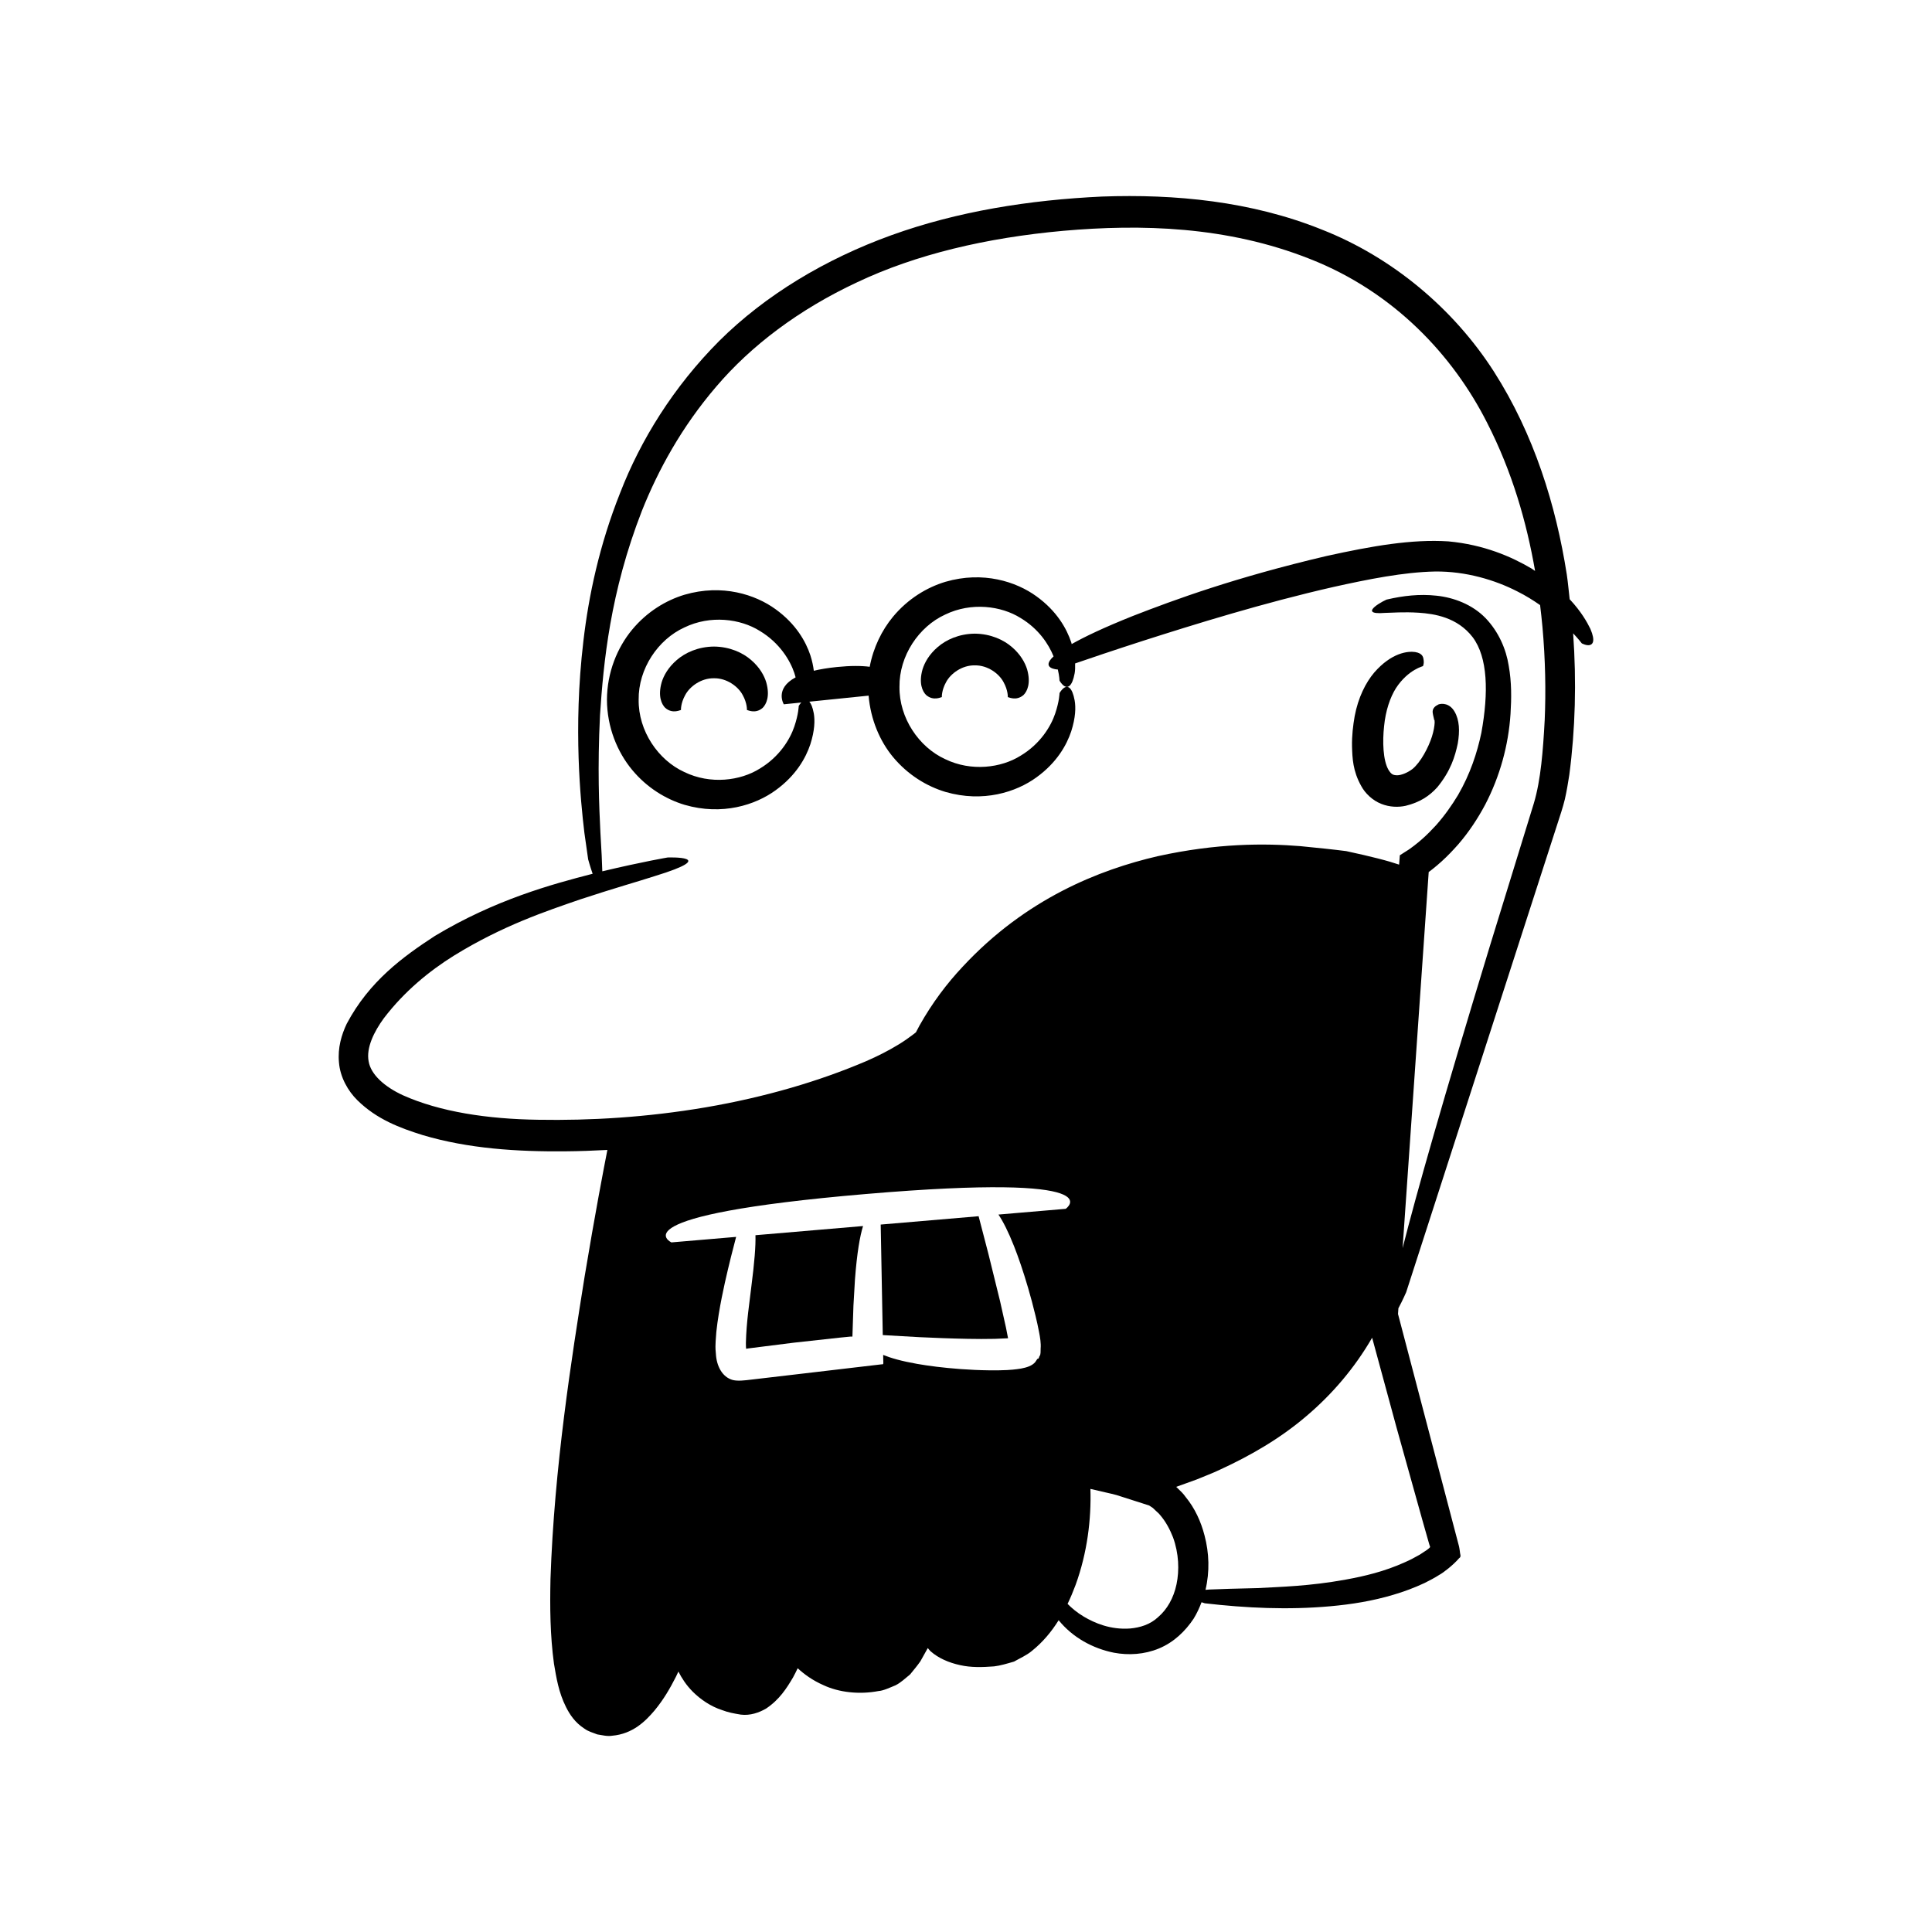 <?xml version="1.0" encoding="UTF-8"?>
<!-- Uploaded to: ICON Repo, www.iconrepo.com, Generator: ICON Repo Mixer Tools -->
<svg fill="#000000" width="800px" height="800px" version="1.1" viewBox="144 144 512 512" xmlns="http://www.w3.org/2000/svg">
 <g>
  <path d="m502.3 341.88c0.098 2.981 0.191 6.418 2.43 10.406 1.039 1.953 3.016 3.848 5.301 4.738 2.281 0.918 4.621 0.926 6.477 0.523 3.754-0.926 6.269-2.57 8.395-4.922 3.562-4.348 4.699-8.191 5.414-11.555 0.578-3.336 0.465-6.258-0.859-8.512-1.301-2.211-3.316-2.203-4.238-1.883-1.969 0.953-1.562 2.074-1.434 2.832 0.211 0.781 0.281 1.301 0.281 1.301s0.035 0 0.098-0.004c0.012 0.195 0.02 0.43 0.035 0.699-0.039 0.945-0.266 2.254-0.727 3.719-0.891 2.797-2.953 6.766-5.141 8.555-1.254 0.973-2.941 1.672-4.074 1.684-1.121-0.039-1.523-0.234-2.289-1.434-1.477-2.535-1.617-7.547-1.172-11.582 0.402-4.098 1.586-7.609 3.156-10.105 3.301-5.012 7.359-5.82 7.156-5.82 0 0 0.289-0.641 0.191-1.422-0.094-0.754-0.125-1.945-2.254-2.301-1.895-0.281-6.234 0.105-10.883 5.457-2.238 2.652-4.227 6.586-5.16 11.523-0.43 2.484-0.762 5.102-0.703 8.102z"/>
  <path d="m343.07 318.92c-2.207-1.93-5.652-3.539-9.863-3.574-4.211 0.035-7.656 1.645-9.863 3.574-2.25 1.938-3.449 4.09-4 5.906-1.047 3.719 0.012 5.832 0.945 6.762 2.012 1.77 4.184 0.453 4.176 0.578 0 0-0.109-1.766 1.133-3.984 1.172-2.215 4.168-4.492 7.609-4.434 3.441-0.059 6.441 2.219 7.609 4.434 1.238 2.219 1.129 3.984 1.129 3.984-0.004-0.125 2.168 1.195 4.176-0.578 0.934-0.93 1.992-3.043 0.945-6.762-0.547-1.812-1.746-3.969-3.996-5.906z"/>
  <path d="m412.2 315.5c-2.207-1.93-5.652-3.539-9.863-3.574-4.211 0.035-7.656 1.645-9.863 3.574-2.25 1.934-3.449 4.09-4 5.906-1.047 3.719 0.012 5.836 0.945 6.766 2.012 1.77 4.18 0.449 4.18 0.578 0 0-0.109-1.77 1.129-3.988 1.172-2.215 4.168-4.496 7.609-4.434 3.441-0.059 6.441 2.219 7.609 4.434 1.238 2.219 1.133 3.988 1.133 3.988-0.004-0.129 2.168 1.191 4.18-0.578 0.934-0.93 1.988-3.043 0.945-6.766-0.555-1.812-1.754-3.969-4.004-5.906z"/>
  <path d="m565.19 314.97c0.82-0.141 1.723-0.926 0.277-4.316-0.871-1.781-2.426-4.578-5.488-7.852-0.262-2.207-0.438-4.398-0.773-6.617-2.859-18.234-8.633-37.016-19.305-53.711-10.668-16.633-26.891-30.285-45.613-37.637-18.688-7.523-38.91-9.445-58.211-8.75-19.305 0.898-38.328 3.918-55.855 10.246-17.473 6.309-33.371 15.848-45.602 28-12.172 12.207-20.887 26.348-26.262 40.25-5.531 13.879-8.355 27.316-9.746 39.242-1.418 11.941-1.551 22.422-1.277 31.008 0.285 8.594 0.988 15.316 1.535 19.895 0.648 4.57 0.996 7.008 0.996 7.008s0.52 1.918 1.188 3.82c-10.824 2.793-25.793 6.848-41.812 16.48-8.418 5.488-17.367 11.98-23.355 23.266-1.375 2.891-2.434 6.414-2.055 10.281 0.312 3.891 2.371 7.531 4.891 10.008 5.121 5.039 11.25 7.332 17.277 9.215 12.102 3.609 25.094 4.426 37.809 4.305 3.703-0.027 7.426-0.164 11.152-0.363-0.973 4.945-3.309 17.141-6.031 33.551-3.461 21.668-8.055 50.574-9.047 80.176-0.16 7.418-0.102 14.875 0.922 22.41 0.648 3.793 1.219 7.562 3.207 11.531 0.984 1.941 2.352 4.059 4.816 5.66 1.137 0.836 2.285 1.082 3.457 1.562 1.301 0.191 2.594 0.562 3.918 0.352 5.531-0.477 8.887-3.906 11.246-6.68 2.43-2.93 4.152-5.945 5.656-8.902 0.242-0.477 0.441-0.945 0.676-1.422 0.906 1.766 2.07 3.59 3.82 5.348 2.047 2.027 4.754 3.91 7.836 4.887 1.59 0.609 2.953 0.848 4.894 1.172 2.441 0.312 4.848-0.523 6.707-1.617 3.519-2.356 5.398-5.328 7.106-8.207 0.461-0.812 0.84-1.641 1.25-2.465 1.652 1.52 3.887 3.199 6.871 4.5 3.996 1.867 9.383 2.535 14.574 1.535 1.184-0.059 2.996-0.902 4.488-1.52 1.48-0.742 2.582-1.871 3.848-2.871 0.926-1.129 1.895-2.285 2.727-3.473l1.969-3.523c0.273 0.285 0.445 0.59 0.758 0.863 2.082 1.84 4.879 3.031 7.781 3.656 2.945 0.672 5.938 0.57 9.008 0.34 1.594-0.172 3.547-0.758 5.309-1.273 1.559-0.891 3.375-1.672 4.746-2.84 2.894-2.32 5.195-5.106 7.078-8.121 3.715 4.574 9.035 7.488 14.668 8.613 3.84 0.715 8.047 0.48 11.926-1.133 3.945-1.641 6.953-4.57 9.168-7.875 0.863-1.406 1.539-2.875 2.109-4.371 0.496 0.172 0.852 0.277 0.852 0.277 10.941 1.266 22.062 1.797 33.258 0.789 5.59-0.5 11.207-1.391 16.742-3.051 2.769-0.809 5.512-1.836 8.211-3.094 1.34-0.672 2.676-1.359 3.984-2.199 0.953-0.5 3.617-2.527 5.203-4.383 0.691-0.402 0.211-1.145 0.215-1.746-0.094-0.629-0.168-1.25-0.371-1.918l-0.754-2.867-1.031-3.926-2.059-7.848-4.121-15.695-8.066-30.727 0.105-1.527c1.059-1.949 2.062-4.25 2.062-4.25s11.844-36.684 29.613-91.707c2.223-6.879 4.535-14.043 6.93-21.457 1.195-3.707 2.414-7.477 3.652-11.305 0.602-1.887 1.273-3.781 1.859-6.188 0.492-2.168 0.84-4.293 1.172-6.426 1.594-12.086 1.93-24.668 1.016-37.523 1.555 1.664 2.297 2.664 2.297 2.664 0.004-0.004 1.156 0.613 2 0.465zm-138.77 149.38-17.82 1.52c1.191 1.785 2.562 4.406 4.137 8.398 1.152 2.922 2.402 6.539 3.715 11.027 0.66 2.242 1.324 4.707 1.98 7.438 0.328 1.375 0.652 2.793 0.945 4.356 0.25 1.254 0.527 2.93 0.402 4.269-0.047 0.695 0.09 1.504-0.281 2.016-0.219 0.234-0.066 0.703-0.59 0.75l-0.562 0.844c-0.844 1.004-2.293 1.434-3.769 1.715-1.516 0.254-3.203 0.379-3.719 0.395-1.598 0.074-3.09 0.094-4.508 0.074-2.836-0.031-5.398-0.164-7.742-0.332-4.684-0.344-8.488-0.844-11.586-1.383-4.18-0.738-6.992-1.559-8.973-2.371 0.004 0.164 0.004 0.32 0.008 0.484l0.023 1.195c-0.004 0.391 0.148 0.914-0.422 0.812l-2.398 0.281c-1.598 0.188-3.207 0.379-4.824 0.566-1.609 0.188-3.234 0.379-4.879 0.574-3.281 0.387-6.617 0.777-9.949 1.168-3.336 0.391-6.668 0.781-9.949 1.164l-2.5 0.293c-1.91 0.234-3.574 0.434-4.934 0.121-2.898-0.766-4.352-3.848-4.508-6.965-0.191-1.832-0.082-2.277-0.066-3.281l0.188-2.551c0.18-1.633 0.391-3.199 0.641-4.691 0.488-2.996 1.059-5.758 1.617-8.297 1.141-5.07 2.207-9.246 2.984-12.152l-17.148 1.461s-15.203-7.137 51.531-12.824c66.734-5.68 52.957 3.926 52.957 3.926zm29.371 99.488c-0.777 3.727-2.551 6.715-4.84 8.676-2.141 2.039-4.875 2.812-7.426 3.051-5.223 0.395-9.449-1.449-12.305-3.141-1.898-1.133-3.242-2.312-4.301-3.379 0.789-1.652 1.496-3.332 2.121-5.019 3.106-8.531 4.184-17.449 3.926-25.453 1.344 0.312 2.711 0.629 4.047 0.938 0.934 0.227 2.246 0.496 2.856 0.688l1.758 0.562 3.481 1.113 3.434 1.102 0.98 0.648 0.664 0.637c0.402 0.418 0.879 0.738 1.23 1.211 1.523 1.754 2.621 3.84 3.449 5.945 1.551 4.281 1.695 8.723 0.926 12.422zm65.027-17.438c0.523 1.832 1.031 3.625 1.527 5.375 0.254 0.895 0.543 1.906 0.539 1.82 0.074 0.191 0.203 0.41-0.012 0.539-0.254 0.23-0.02 0.09-0.746 0.629l-1.871 1.234c-1.312 0.746-2.625 1.445-3.981 2.031-5.375 2.434-10.758 3.695-15.582 4.57-9.711 1.777-17.465 1.926-23.367 2.262-5.914 0.113-10.055 0.277-12.855 0.383-0.379 0.023-0.672 0.055-1.004 0.082 1.148-4.797 0.98-9.789-0.258-14.434-0.941-3.629-2.531-7.172-5.031-10.211-0.555-0.801-1.266-1.5-1.992-2.184l-0.484-0.465 5.352-1.926c2.07-0.875 4.188-1.637 6.215-2.613 8.164-3.746 16.066-8.32 23.008-14.27 6.856-5.816 12.789-12.809 17.352-20.711 2.285 8.406 4.457 16.41 6.457 23.766 2.445 8.754 4.684 16.777 6.734 24.121zm32.531-211.41c-0.422 7.785-0.996 15.609-2.859 21.871-4.309 13.984-8.184 26.574-11.676 37.902-12.504 41.047-19.469 65.633-23.113 80.008l6.918-99.672 0.969-0.738c0.859-0.668 1.664-1.375 2.461-2.086 1.586-1.434 3.043-2.973 4.445-4.562 2.766-3.211 5.113-6.75 7.094-10.473 3.902-7.484 6.18-15.77 6.715-24.07 0.254-4.098 0.309-8.371-0.484-12.766-0.68-4.356-2.668-8.988-6.121-12.586-3.523-3.644-8.465-5.473-12.961-5.949-4.562-0.508-8.906 0.016-13.07 0.98-0.133-0.164-8.641 4.231-0.668 3.574 1.922-0.023 4.836-0.312 9.035-0.043 4.031 0.281 10.148 1.164 14.242 6.488 4.019 5.359 4.234 14.641 2.301 25.324-1.109 5.293-2.973 10.945-6.176 16.484-1.652 2.734-3.559 5.465-5.859 8.043-1.168 1.27-2.394 2.527-3.734 3.699-0.672 0.578-1.352 1.168-2.062 1.699l-1.344 0.988-2.43 1.547c-0.062 0.805-0.129 1.664-0.195 2.481-1.359-0.469-3.16-1.008-5.613-1.633-2.254-0.574-5.019-1.223-8.398-1.949-3.406-0.438-7.438-0.855-12.188-1.32-9.465-0.762-22.016-0.793-37.746 2.66-15.48 3.586-34.957 11.242-51.73 29.309-4.191 4.457-8.059 9.594-11.402 15.535l-0.973 1.84-0.844 0.66c-1.184 0.902-2.434 1.762-3.758 2.57-2.644 1.621-5.519 3.078-8.586 4.414-12.418 5.301-26.723 9.523-42.496 12.23-15.797 2.684-30.672 3.531-44.359 3.297-13.477-0.18-26.125-2.106-35.918-6.5-4.824-2.223-8.492-5.465-9.074-8.977-0.688-3.582 1.426-7.867 4.016-11.41 5.465-7.18 12.129-12.582 18.559-16.59 13.004-8.027 24.652-11.867 33.469-14.914 8.91-2.945 15.34-4.742 19.758-6.176 17.805-5.453 3.449-4.941 3.449-4.941s-6.328 1.055-17.328 3.664c-0.055-2.289-0.215-5.535-0.5-10.242-0.34-6.969-0.805-17.02-0.109-31.133 0.93-14.012 2.672-32.5 11.109-54.168 4.289-10.742 10.48-22.16 19.711-32.926 9.184-10.781 21.82-20.391 37.352-27.645 15.52-7.352 34.117-11.777 54.633-13.625 20.422-1.793 43.273-1.293 65.34 7.461 22.117 8.68 37.859 25.426 46.957 43.43 6.648 12.992 10.473 26.367 12.703 39.246-0.344-0.223-0.629-0.441-0.988-0.664-5.324-3.133-12.562-6.297-22.008-7.172-9.711-0.617-20.145 1.207-32.297 3.883-24.168 5.672-40.262 11.586-51.312 15.891-7.664 3.059-12.781 5.508-16.195 7.438-0.047-0.156-0.066-0.289-0.121-0.449-1.203-3.606-3.785-8.289-9.242-12.215-5.312-3.859-14.09-6.746-24.105-3.832-4.926 1.484-9.953 4.508-13.902 9.273-2.934 3.547-5.195 8.117-6.16 13.246-2.195-0.281-5.027-0.312-8.703 0.062-2.398 0.246-4.414 0.586-6.109 0.992-0.152-1.211-0.414-2.555-0.914-4.106-1.203-3.606-3.785-8.289-9.238-12.215-5.312-3.859-14.09-6.746-24.105-3.832-4.926 1.484-9.953 4.508-13.898 9.273-3.918 4.734-6.637 11.297-6.668 18.566 0.027 7.269 2.746 13.836 6.664 18.566 3.945 4.766 8.977 7.789 13.898 9.273 10.016 2.914 18.793 0.027 24.105-3.832 5.453-3.93 8.039-8.609 9.238-12.215 1.176-3.668 1.23-6.375 0.91-8.188-0.312-1.691-0.738-2.598-1.18-3.094l15.707-1.605c0.535 6.32 2.957 12.023 6.445 16.238 3.949 4.766 8.973 7.789 13.902 9.273 10.016 2.914 18.793 0.027 24.105-3.832 5.453-3.926 8.039-8.609 9.242-12.215 1.176-3.668 1.23-6.375 0.91-8.188-0.664-3.621-1.848-3.856-2.613-3.461-0.812 0.422-1.395 1.516-1.395 1.516s-0.02 2.074-1.16 5.445c-1.117 3.312-3.887 7.988-9.176 11.156-5.117 3.207-13.055 4.262-19.977 0.895-6.961-3.18-12.203-10.922-12.102-19.152-0.102-8.234 5.141-15.977 12.102-19.152 6.922-3.363 14.859-2.312 19.977 0.895 4.812 2.879 7.461 6.965 8.758 10.18-3.547 3.262 1.078 3.477 1.078 3.477s0.043-0.016 0.047-0.016c0.43 1.855 0.453 2.961 0.453 2.961s0.578 1.09 1.395 1.516c0.766 0.395 1.945 0.16 2.613-3.461 0.125-0.715 0.164-1.613 0.125-2.609 3.945-1.359 10.172-3.469 18.012-6 13.641-4.363 31.941-10.055 50.434-14.262 9.195-2.039 18.621-3.938 26.941-4.098 8.148-0.094 15.895 2.25 21.754 5.25 2.297 1.141 4.273 2.394 6.082 3.652 0.238 1.953 0.453 3.898 0.629 5.816 0.77 8.617 0.93 16.926 0.586 24.816zm-201.63-4.344 4.625-0.473c-0.41 0.445-0.68 0.926-0.68 0.926s-0.02 2.078-1.16 5.445c-1.117 3.312-3.887 7.988-9.176 11.156-5.117 3.207-13.055 4.262-19.977 0.895-6.961-3.18-12.203-10.918-12.102-19.152-0.102-8.234 5.141-15.973 12.102-19.152 6.922-3.363 14.859-2.312 19.977 0.895 5.289 3.164 8.059 7.84 9.176 11.156 0.145 0.43 0.227 0.777 0.34 1.164-5.668 3.027-3.125 7.141-3.125 7.141z"/>
  <path d="m403.34 466.31-25.945 2.211c0.051 2.75 0.148 7.988 0.277 14.812 0.082 4.356 0.172 9.25 0.27 14.477 2.203 0.125 5.555 0.316 9.719 0.551 3.762 0.18 8.152 0.359 12.824 0.445 2.332 0.043 4.742 0.059 7.137 0.004 1.16-0.051 2.34-0.105 3.523-0.156-0.184-0.945-0.367-1.891-0.551-2.82-0.535-2.391-1.062-4.742-1.57-7.019-1.129-4.578-2.18-8.848-3.082-12.508-1.148-4.398-2.055-7.891-2.602-9.996z"/>
  <path d="m343.1 485.07c-0.457 4.055-1.301 9.184-1.43 14.82 0.008 1.891 0.09 1.43 0.152 1.559 0.031 0.023 0.086 0.02 0.125-0.008 0 0 0.09-0.027-0.004-0.027-0.117 0.004-0.316 0.02 0.371-0.07 3.707-0.465 7.719-0.973 12.062-1.52 4.356-0.477 8.375-0.918 12.09-1.328 0.93-0.09 1.84-0.18 2.731-0.27 0.648-0.066 0.312-0.016 0.418-0.02 0 0 0.023 0.02 0.059 0.027 0.16 0.074 0.164-0.035 0.23-0.156 0.098-2.938 0.184-5.613 0.266-8.047 0.152-2.574 0.285-4.894 0.406-6.984 0.535-7.062 1.309-11.445 2.141-14.133l-28.512 2.43c0.086 2.828-0.254 7.141-1.105 13.727z"/>
 </g>
</svg>